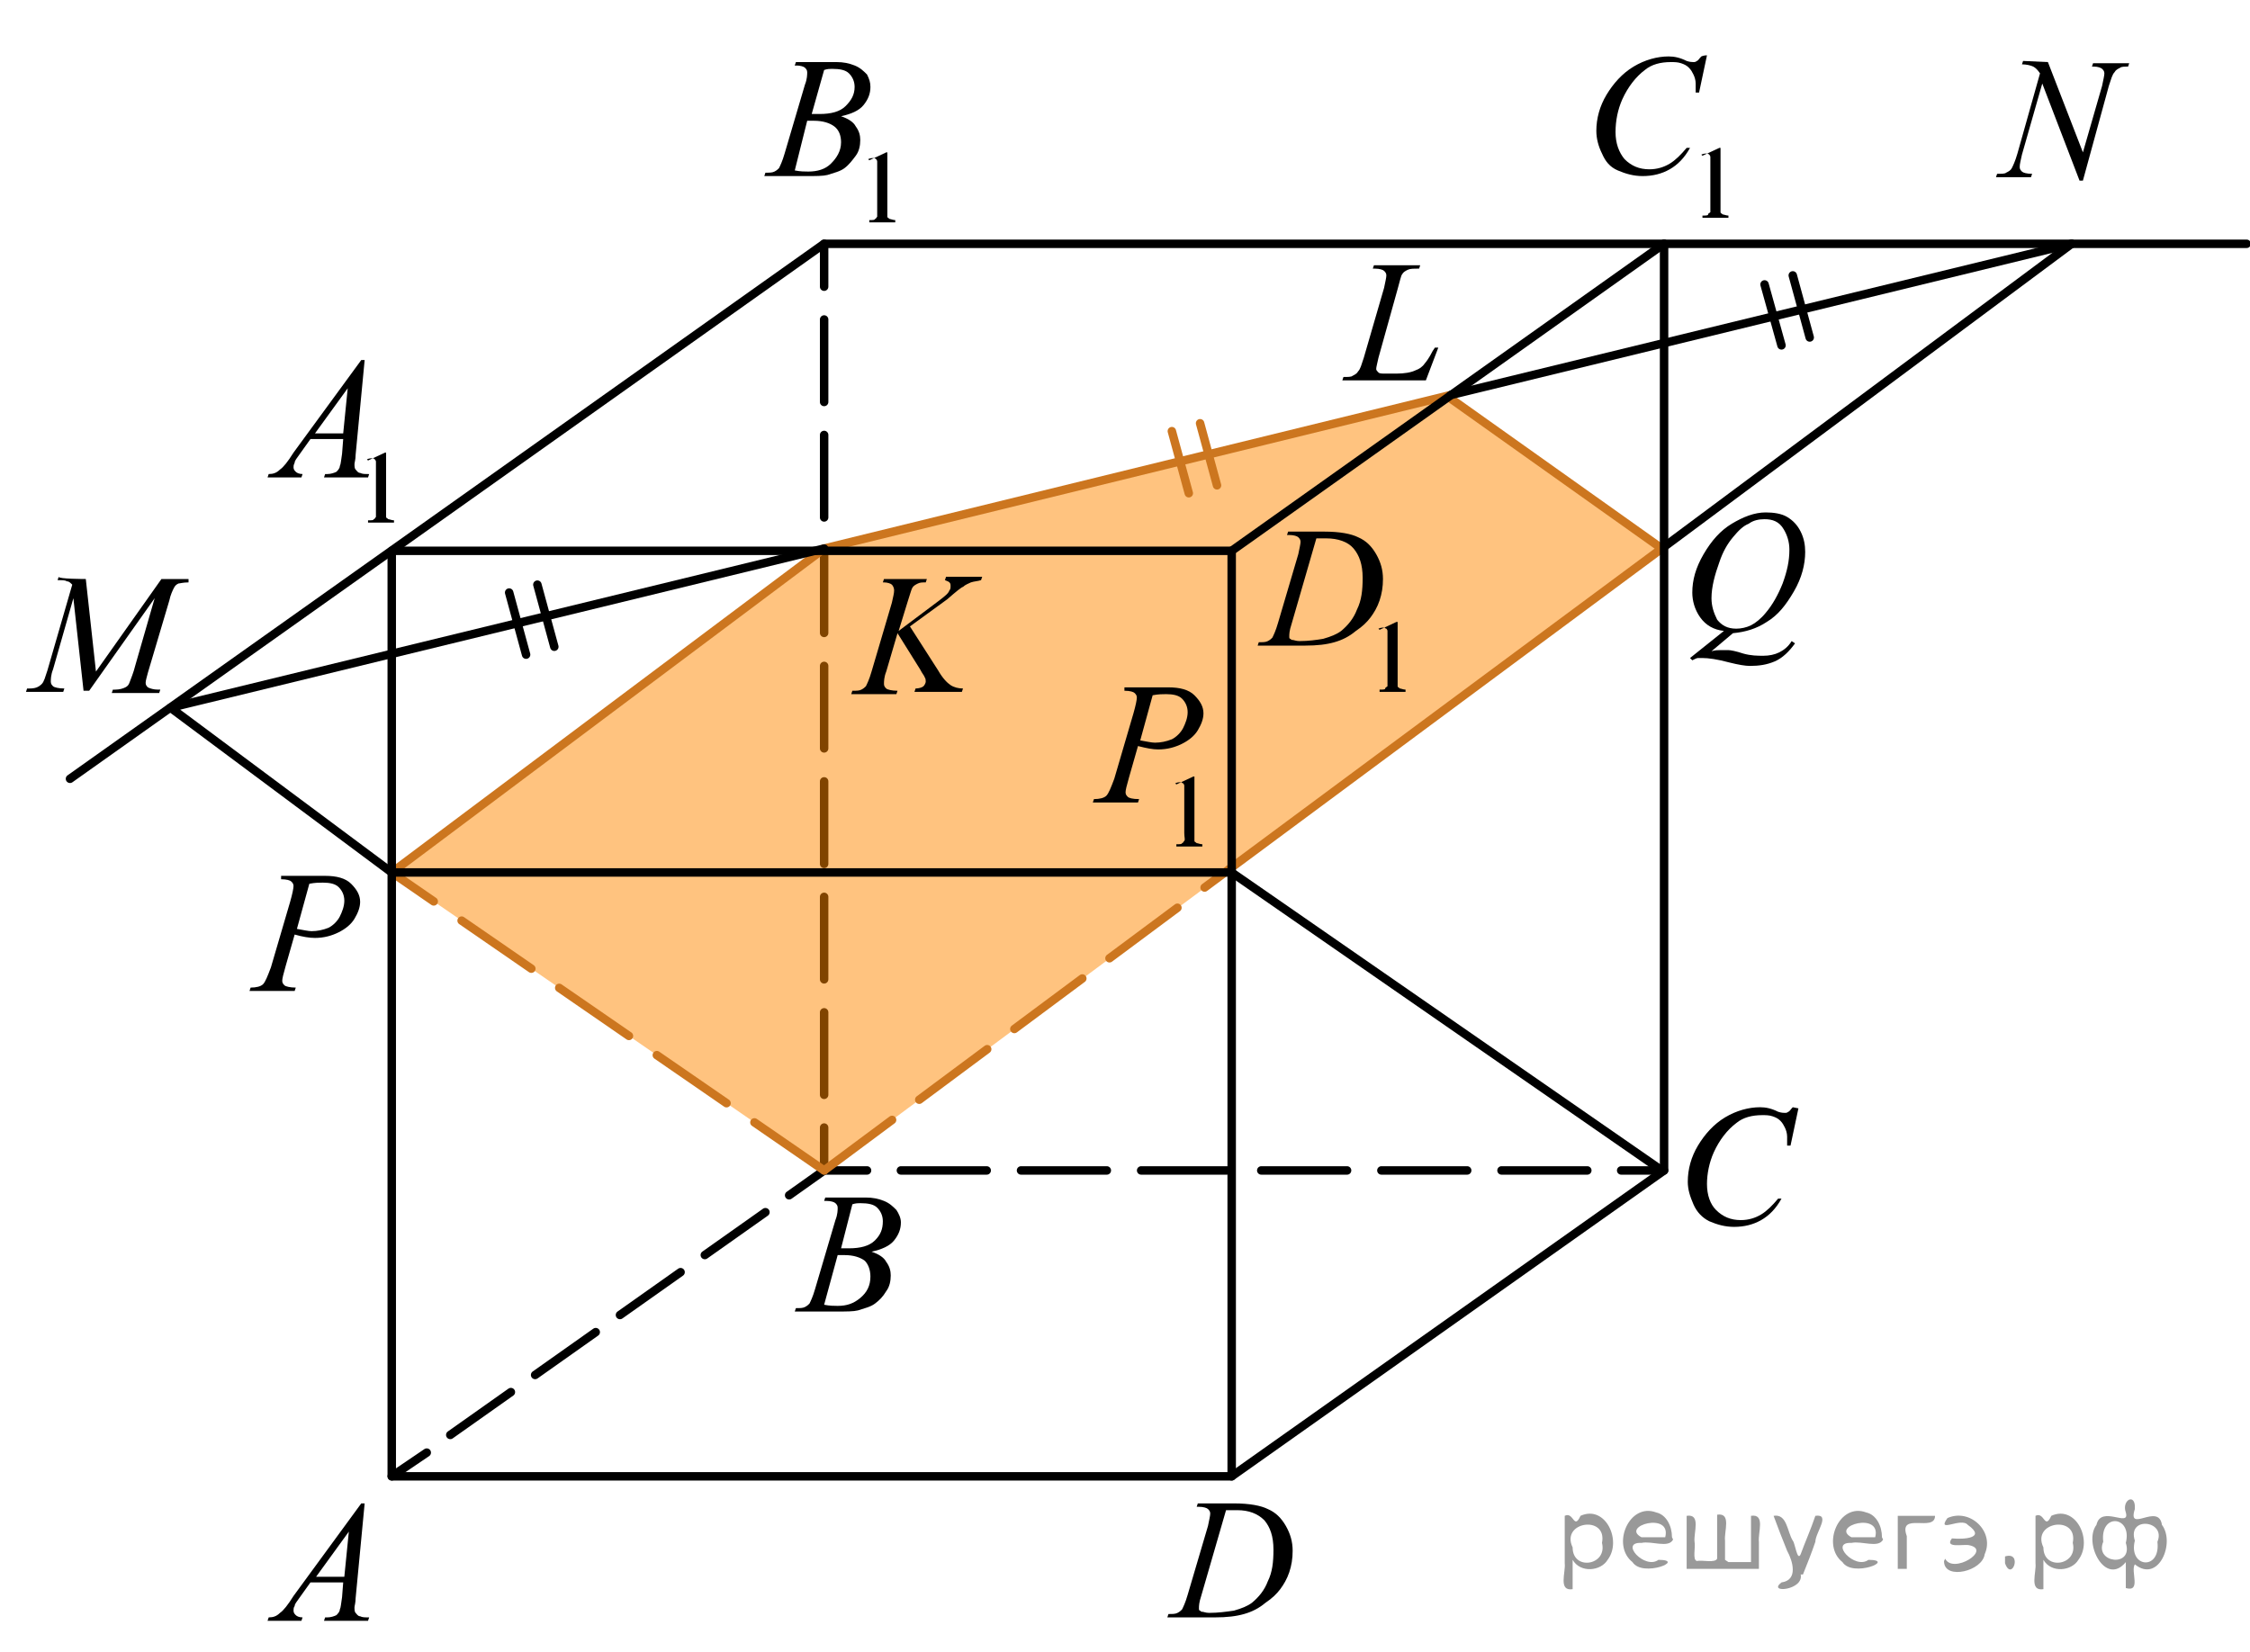 <?xml version="1.0" encoding="utf-8"?>
<!-- Generator: Adobe Illustrator 27.0.1, SVG Export Plug-In . SVG Version: 6.00 Build 0)  -->
<svg version="1.1" id="Слой_1" xmlns="http://www.w3.org/2000/svg" xmlns:xlink="http://www.w3.org/1999/xlink" x="0px" y="0px"
	 width="199.3px" height="146.4px" viewBox="0 0 199.3 146.4" enable-background="new 0 0 199.3 146.4" xml:space="preserve">
<g>
	<g>
		
			<line fill="none" stroke="#000000" stroke-width="0.75" stroke-linecap="round" stroke-linejoin="round" x1="147.4" y1="103.7" x2="143.6" y2="103.7"/>
		
			<line fill="none" stroke="#000000" stroke-width="0.75" stroke-linecap="round" stroke-linejoin="round" stroke-dasharray="7.6,3.04" x1="140.6" y1="103.7" x2="78.3" y2="103.7"/>
		<polyline fill="none" stroke="#000000" stroke-width="0.75" stroke-linecap="round" stroke-linejoin="round" points="76.8,103.7 
			73,103.7 73,99.9 		"/>
		
			<line fill="none" stroke="#000000" stroke-width="0.75" stroke-linecap="round" stroke-linejoin="round" stroke-dasharray="7.308,2.923" x1="73" y1="97" x2="73" y2="26.9"/>
		
			<line fill="none" stroke="#000000" stroke-width="0.75" stroke-linecap="round" stroke-linejoin="round" x1="73" y1="25.4" x2="73" y2="21.6"/>
	</g>
</g>
<polygon opacity="0.5" fill="#FF8800" enable-background="new    " points="73,48.6 34.7,77.3 73,103.7 147.2,48.6 128.5,35 "/>
<g>
	<g>
		<g>
			<g>
				<g>
					<defs>
						<rect id="SVGID_1_" x="20.8" y="129.7" width="15.1" height="16.7"/>
					</defs>
					<clipPath id="SVGID_00000172402370484592868550000001541333065219921576_">
						<use xlink:href="#SVGID_1_"  overflow="visible"/>
					</clipPath>
					<g clip-path="url(#SVGID_00000172402370484592868550000001541333065219921576_)">
						<path d="M32.3,133.2l-0.8,8.4c0,0.4-0.1,0.7-0.1,0.8c0,0.2,0,0.4,0.1,0.5s0.2,0.3,0.4,0.3c0.2,0.1,0.4,0.1,0.8,0.1l-0.1,0.3
							h-3.9l0.1-0.3H29c0.3,0,0.6-0.1,0.8-0.2c0.1-0.1,0.3-0.3,0.3-0.5c0.1-0.2,0.1-0.5,0.2-1.1l0.1-1.3h-2.9l-1,1.4
							c-0.2,0.3-0.4,0.5-0.4,0.7c-0.1,0.1-0.1,0.3-0.1,0.4c0,0.2,0.1,0.3,0.2,0.4c0.1,0.1,0.3,0.2,0.6,0.2l-0.1,0.3h-3l0.1-0.3
							c0.4,0,0.7-0.1,1-0.4c0.3-0.2,0.7-0.7,1.2-1.5l6-8.2L32.3,133.2L32.3,133.2z M30.9,135.7l-2.9,4h2.5L30.9,135.7z"/>
					</g>
				</g>
			</g>
		</g>
	</g>
</g>
<g>
	<g>
		<g>
			<g>
				<g>
					<defs>
						<rect id="SVGID_00000011013009092217200580000017565021348468199870_" x="67.8" y="102.3" width="15.1" height="16.7"/>
					</defs>
					<clipPath id="SVGID_00000126286558023817133880000008471617697031497906_">
						<use xlink:href="#SVGID_00000011013009092217200580000017565021348468199870_"  overflow="visible"/>
					</clipPath>
					<g clip-path="url(#SVGID_00000126286558023817133880000008471617697031497906_)">
						<path d="M73,106.4l0.1-0.3h3.6c0.6,0,1.1,0.1,1.6,0.3c0.5,0.2,0.8,0.5,1.1,0.8c0.2,0.3,0.4,0.7,0.4,1.1c0,0.6-0.2,1.1-0.6,1.6
							s-1.1,0.8-2,1c0.6,0.2,1.1,0.5,1.3,0.9c0.3,0.4,0.4,0.8,0.4,1.2c0,0.5-0.1,1-0.4,1.4c-0.3,0.5-0.6,0.8-1,1.1
							c-0.4,0.3-0.9,0.4-1.5,0.6c-0.4,0.1-1,0.1-1.9,0.1h-3.7l0.1-0.3c0.4,0,0.6,0,0.8-0.1c0.2-0.1,0.3-0.2,0.4-0.3
							c0.1-0.2,0.3-0.6,0.5-1.3l1.8-6.1c0.2-0.5,0.2-0.9,0.2-1.1s-0.1-0.3-0.2-0.4s-0.4-0.2-0.8-0.2C73.1,106.4,73.1,106.4,73,106.4
							z M73,115.6c0.5,0.1,0.9,0.1,1.2,0.1c0.8,0,1.4-0.2,2-0.7s0.9-1.1,0.9-1.9c0-0.6-0.2-1.1-0.5-1.4c-0.4-0.3-1-0.5-1.8-0.5
							c-0.2,0-0.3,0-0.6,0L73,115.6z M74.5,110.6c0.3,0,0.6,0,0.7,0c1,0,1.8-0.2,2.3-0.7s0.7-1,0.7-1.7c0-0.5-0.2-0.9-0.5-1.2
							c-0.3-0.3-0.8-0.4-1.5-0.4c-0.2,0-0.4,0-0.7,0.1L74.5,110.6z"/>
					</g>
				</g>
			</g>
		</g>
	</g>
</g>
<g>
	<g>
		<g>
			<g>
				<g>
					<defs>
						<rect id="SVGID_00000162344501272912200290000010578440974452355994_" x="146.6" y="94.6" width="16.5" height="18.1"/>
					</defs>
					<clipPath id="SVGID_00000043432377017485293900000016216989422216933547_">
						<use xlink:href="#SVGID_00000162344501272912200290000010578440974452355994_"  overflow="visible"/>
					</clipPath>
					<g clip-path="url(#SVGID_00000043432377017485293900000016216989422216933547_)">
						<path d="M159.3,98.2l-0.7,3.3h-0.3v-0.8c0-0.3-0.1-0.6-0.2-0.8c-0.1-0.2-0.2-0.4-0.4-0.6s-0.4-0.3-0.7-0.4s-0.6-0.1-0.9-0.1
							c-0.9,0-1.7,0.2-2.3,0.7c-0.8,0.6-1.5,1.5-2,2.6c-0.4,0.9-0.6,1.9-0.6,2.8c0,1,0.3,1.8,0.8,2.3c0.6,0.6,1.3,0.9,2.2,0.9
							c0.7,0,1.3-0.2,1.8-0.5s1-0.8,1.5-1.4h0.3c-0.5,0.9-1.1,1.5-1.8,1.9s-1.5,0.6-2.4,0.6c-0.8,0-1.5-0.2-2.2-0.5
							c-0.6-0.3-1.1-0.8-1.4-1.5s-0.5-1.3-0.5-2c0-1.1,0.3-2.2,0.9-3.2s1.4-1.9,2.4-2.5s2.1-0.9,3.1-0.9c0.5,0,1,0.1,1.6,0.4
							c0.3,0.1,0.5,0.1,0.6,0.1s0.2,0,0.3-0.1c0.1,0,0.2-0.2,0.4-0.4L159.3,98.2L159.3,98.2L159.3,98.2z"/>
					</g>
				</g>
			</g>
		</g>
	</g>
</g>
<g>
	<g>
		<g>
			<g>
				<g>
					<defs>
						<rect id="SVGID_00000054229837956184317910000011057089224877273266_" x="100.8" y="129.5" width="16.5" height="16.7"/>
					</defs>
					<clipPath id="SVGID_00000049912328058600587260000003278935044377529535_">
						<use xlink:href="#SVGID_00000054229837956184317910000011057089224877273266_"  overflow="visible"/>
					</clipPath>
					<g clip-path="url(#SVGID_00000049912328058600587260000003278935044377529535_)">
						<path d="M106,133.5l0.1-0.3h3.2c1.4,0,2.4,0.2,3,0.5c0.7,0.3,1.2,0.8,1.6,1.5s0.6,1.4,0.6,2.2c0,0.7-0.1,1.3-0.3,1.9
							c-0.2,0.6-0.5,1.1-0.8,1.5s-0.7,0.8-1.3,1.2c-0.6,0.5-1.2,0.8-1.9,1s-1.5,0.3-2.6,0.3h-4.2l0.1-0.3c0.4,0,0.6,0,0.8-0.1
							c0.2-0.1,0.3-0.2,0.4-0.3c0.1-0.2,0.3-0.6,0.5-1.3l1.8-6.1c0.1-0.5,0.2-0.9,0.2-1.1c0-0.2-0.1-0.3-0.2-0.4
							c-0.1-0.1-0.4-0.2-0.8-0.2C106.2,133.5,106,133.5,106,133.5z M108.6,133.8l-2.2,7.6c-0.2,0.6-0.2,0.9-0.2,1.1
							c0,0.1,0,0.2,0.1,0.2c0.1,0.1,0.1,0.1,0.2,0.1s0.3,0.1,0.6,0.1c0.8,0,1.5-0.1,2.2-0.2c0.7-0.2,1.2-0.4,1.6-0.7
							c0.6-0.5,1.1-1.1,1.4-1.9c0.4-0.8,0.5-1.7,0.5-2.8c0-1.2-0.3-2-0.8-2.6c-0.6-0.6-1.4-0.9-2.4-0.9
							C109.4,133.8,109.1,133.8,108.6,133.8z"/>
					</g>
				</g>
			</g>
		</g>
	</g>
</g>
<g>
	<g>
		<g>
			<g>
				<g>
					<defs>
						<rect id="SVGID_00000003102650542079022590000003905105684714855303_" x="19.6" y="73.8" width="15.1" height="16.7"/>
					</defs>
					<clipPath id="SVGID_00000088841412264114427080000008029081817428360634_">
						<use xlink:href="#SVGID_00000003102650542079022590000003905105684714855303_"  overflow="visible"/>
					</clipPath>
					<g clip-path="url(#SVGID_00000088841412264114427080000008029081817428360634_)">
						<path d="M24.9,77.6h3.9c1,0,1.8,0.2,2.3,0.7s0.8,1,0.8,1.6c0,0.5-0.2,1-0.5,1.5s-0.8,0.9-1.4,1.2c-0.6,0.3-1.3,0.5-2.1,0.5
							c-0.5,0-1.1-0.1-1.8-0.3l-0.8,2.8c-0.2,0.7-0.3,1.1-0.3,1.3c0,0.2,0.1,0.3,0.2,0.4s0.5,0.2,1,0.2l-0.1,0.3h-4l0.1-0.3
							c0.5,0,0.9-0.1,1.1-0.3c0.2-0.2,0.4-0.7,0.7-1.5l1.7-5.8c0.2-0.7,0.3-1.2,0.3-1.4c0-0.2-0.1-0.3-0.2-0.4s-0.4-0.2-0.9-0.2
							L24.9,77.6z M26.3,82.3c0.6,0.1,1,0.2,1.3,0.2c0.5,0,1-0.1,1.5-0.3c0.4-0.2,0.8-0.6,1-1s0.4-0.9,0.4-1.4s-0.2-0.9-0.5-1.2
							c-0.3-0.3-0.8-0.4-1.4-0.4c-0.3,0-0.7,0-1.2,0.1L26.3,82.3z"/>
					</g>
				</g>
			</g>
		</g>
	</g>
</g>
<g>
	<g>
		<g>
			<g>
				<g>
					<defs>
						<rect id="SVGID_00000004537711760207024620000009927652122050546560_" y="47.6" width="20.7" height="16.7"/>
					</defs>
					<clipPath id="SVGID_00000015326129032939435230000006826118356984989620_">
						<use xlink:href="#SVGID_00000004537711760207024620000009927652122050546560_"  overflow="visible"/>
					</clipPath>
					<g clip-path="url(#SVGID_00000015326129032939435230000006826118356984989620_)">
						<path d="M7.6,51.3l0.9,8.2l5.8-8.2h2.4v0.3c-0.5,0-0.8,0.1-0.9,0.1c-0.2,0.1-0.3,0.2-0.4,0.4s-0.3,0.6-0.4,1.1l-1.9,6.4
							c-0.1,0.4-0.2,0.7-0.2,0.9s0.1,0.3,0.2,0.4c0.2,0.1,0.5,0.2,0.9,0.2h0.2l-0.1,0.3H9.9l0.1-0.3h0.2c0.4,0,0.7-0.1,0.9-0.2
							c0.2-0.1,0.3-0.2,0.4-0.5s0.3-0.7,0.5-1.5l1.7-5.9l-5.8,8.2H7.4L6.5,53l-1.8,6.3c-0.2,0.5-0.2,0.9-0.2,1.1
							c0,0.2,0.1,0.3,0.2,0.4c0.1,0.1,0.5,0.2,1,0.2l-0.1,0.3H2.3L2.4,61h0.2c0.5,0,0.8-0.1,1.1-0.4C3.9,60.4,4,60,4.2,59.4l2.2-7.6
							c-0.2-0.2-0.3-0.3-0.5-0.3c-0.1-0.1-0.4-0.1-0.8-0.1l0.1-0.3C5.1,51.3,7.6,51.3,7.6,51.3z"/>
					</g>
				</g>
			</g>
		</g>
	</g>
</g>
<g>
	<g>
		<g>
			<g>
				<g>
					<defs>
						<rect id="SVGID_00000003821709666309331580000016705898801291808446_" x="173.9" y="0.4" width="19.2" height="22.3"/>
					</defs>
					<clipPath id="SVGID_00000180365197575382313790000000413244822210644139_">
						<use xlink:href="#SVGID_00000003821709666309331580000016705898801291808446_"  overflow="visible"/>
					</clipPath>
					<g clip-path="url(#SVGID_00000180365197575382313790000000413244822210644139_)">
						<path d="M181.4,5.5l3.1,8l1.7-5.9c0.1-0.5,0.2-0.9,0.2-1.1s-0.1-0.3-0.2-0.4c-0.1-0.1-0.4-0.2-0.7-0.2c-0.1,0-0.1,0-0.2,0
							l0.1-0.3h3.2l-0.1,0.3c-0.3,0-0.6,0-0.7,0.1c-0.2,0.1-0.4,0.2-0.5,0.4c-0.2,0.2-0.3,0.6-0.5,1.2l-2.3,8.4h-0.3l-3.3-8.6
							l-1.8,6.3c-0.1,0.5-0.2,0.8-0.2,1.1c0,0.2,0.1,0.3,0.2,0.4c0.1,0.1,0.4,0.2,0.9,0.2l-0.1,0.3h-3.1l0.1-0.3
							c0.4,0,0.7,0,0.8-0.1c0.2-0.1,0.4-0.2,0.5-0.4s0.3-0.6,0.5-1.3l2-7.1c-0.2-0.3-0.4-0.5-0.6-0.6c-0.2-0.1-0.6-0.2-1-0.2
							l0.1-0.3L181.4,5.5L181.4,5.5z"/>
					</g>
				</g>
			</g>
		</g>
	</g>
</g>
<g>
	<g>
		<g>
			<g>
				<g>
					<defs>
						<rect id="SVGID_00000157296178474028296130000013480294329498810515_" x="72.8" y="47.4" width="17.9" height="16.7"/>
					</defs>
					<clipPath id="SVGID_00000103945711400197872310000018307544077035900084_">
						<use xlink:href="#SVGID_00000157296178474028296130000013480294329498810515_"  overflow="visible"/>
					</clipPath>
					<g clip-path="url(#SVGID_00000103945711400197872310000018307544077035900084_)">
						<path d="M80.6,55.5l2.5,3.9c0.4,0.7,0.8,1.1,1.1,1.3c0.3,0.2,0.7,0.3,1.1,0.3l-0.1,0.3H81l0.1-0.3c0.3,0,0.6-0.1,0.7-0.2
							s0.2-0.3,0.2-0.4c0-0.1,0-0.3-0.1-0.4c0-0.1-0.2-0.3-0.4-0.7l-2-3.2l-1,3.4c-0.2,0.5-0.2,0.9-0.2,1.1c0,0.2,0.1,0.3,0.2,0.4
							c0.1,0.1,0.5,0.2,1,0.2l-0.1,0.3h-4l0.1-0.3c0.4,0,0.6,0,0.8-0.1c0.2-0.1,0.3-0.2,0.4-0.3c0.1-0.2,0.3-0.6,0.5-1.3l1.8-6.1
							c0.1-0.5,0.2-0.8,0.2-1.1c0-0.2-0.1-0.4-0.2-0.5s-0.4-0.2-0.7-0.2h-0.1l0.1-0.3h3.8L82,51.6c-0.3,0-0.5,0-0.7,0.1
							s-0.4,0.2-0.5,0.4s-0.2,0.6-0.4,1.2l-0.8,2.6l3.6-2.7c0.5-0.4,0.8-0.6,0.9-0.9c0.1-0.1,0.1-0.2,0.1-0.4c0-0.1,0-0.2-0.1-0.3
							s-0.2-0.1-0.4-0.2l0.1-0.3H87l-0.1,0.3c-0.3,0.1-0.6,0.1-0.9,0.2c-0.2,0.1-0.5,0.2-0.7,0.4c-0.1,0-0.6,0.4-1.4,1.1L80.6,55.5z
							"/>
					</g>
				</g>
			</g>
		</g>
	</g>
</g>
<g>
	<g>
		
			<line fill="none" stroke="#000000" stroke-width="0.75" stroke-linecap="round" stroke-linejoin="round" x1="73" y1="103.7" x2="69.9" y2="105.9"/>
		
			<line fill="none" stroke="#000000" stroke-width="0.75" stroke-linecap="round" stroke-linejoin="round" stroke-dasharray="6.574,2.63" x1="67.8" y1="107.4" x2="38.8" y2="127.9"/>
		
			<line fill="none" stroke="#000000" stroke-width="0.75" stroke-linecap="round" stroke-linejoin="round" x1="37.8" y1="128.7" x2="34.7" y2="130.8"/>
	</g>
</g>
<line fill="none" stroke="#CC761F" stroke-width="0.75" stroke-linecap="round" stroke-linejoin="round" stroke-miterlimit="10" x1="73" y1="48.6" x2="128.5" y2="35"/>
<line fill="none" stroke="#CC761F" stroke-width="0.75" stroke-linecap="round" stroke-linejoin="round" stroke-miterlimit="10" stroke-dasharray="7.5,3" x1="73" y1="103.7" x2="34.7" y2="77.3"/>
<line fill="none" stroke="#CC761F" stroke-width="0.75" stroke-linecap="round" stroke-linejoin="round" stroke-miterlimit="10" x1="34.7" y1="77.3" x2="73" y2="48.6"/>
<line fill="none" stroke="#000000" stroke-width="0.75" stroke-linecap="round" stroke-linejoin="round" stroke-miterlimit="10" x1="147.2" y1="103.7" x2="109.1" y2="77.3"/>
<line fill="none" stroke="#000000" stroke-width="0.75" stroke-linecap="round" stroke-linejoin="round" stroke-miterlimit="10" x1="147.2" y1="48.6" x2="183.5" y2="21.6"/>
<line fill="none" stroke="#CC761F" stroke-width="0.75" stroke-linecap="round" stroke-linejoin="round" stroke-miterlimit="10" x1="108.9" y1="77" x2="147.2" y2="48.6"/>
<line fill="none" stroke="#CC761F" stroke-width="0.75" stroke-linecap="round" stroke-linejoin="round" stroke-miterlimit="10" stroke-dasharray="7.5,3" x1="73" y1="103.7" x2="108.9" y2="77"/>
<line fill="none" stroke="#CC761F" stroke-width="0.75" stroke-linecap="round" stroke-linejoin="round" stroke-miterlimit="10" x1="128.2" y1="35.1" x2="147.2" y2="48.6"/>
<line fill="none" stroke="#CC761F" stroke-width="0.75" stroke-linecap="round" stroke-linejoin="round" stroke-miterlimit="10" x1="106.3" y1="37.5" x2="107.8" y2="43"/>
<line fill="none" stroke="#CC761F" stroke-width="0.75" stroke-linecap="round" stroke-linejoin="round" stroke-miterlimit="10" x1="103.8" y1="38.2" x2="105.3" y2="43.7"/>
<line fill="none" stroke="#000000" stroke-width="0.75" stroke-linecap="round" stroke-linejoin="round" stroke-miterlimit="10" x1="158.8" y1="24.4" x2="160.3" y2="29.9"/>
<line fill="none" stroke="#000000" stroke-width="0.75" stroke-linecap="round" stroke-linejoin="round" stroke-miterlimit="10" x1="156.3" y1="25.2" x2="157.8" y2="30.6"/>
<line fill="none" stroke="#000000" stroke-width="0.75" stroke-linecap="round" stroke-linejoin="round" stroke-miterlimit="10" x1="47.6" y1="51.8" x2="49.1" y2="57.3"/>
<line fill="none" stroke="#000000" stroke-width="0.75" stroke-linecap="round" stroke-linejoin="round" stroke-miterlimit="10" x1="45.1" y1="52.5" x2="46.6" y2="58"/>
<g>
	<g>
		<g>
			<g>
				<defs>
					<rect id="SVGID_00000113320263795128481280000000554974109953120934_" x="20.8" y="27" width="17.9" height="22.3"/>
				</defs>
				<clipPath id="SVGID_00000158715514506540273750000002799795820427534779_">
					<use xlink:href="#SVGID_00000113320263795128481280000000554974109953120934_"  overflow="visible"/>
				</clipPath>
				<g clip-path="url(#SVGID_00000158715514506540273750000002799795820427534779_)">
					<path d="M32.6,40.8l1.5-0.7h0.1v5.1c0,0.3,0,0.6,0,0.6c0,0.1,0.1,0.1,0.2,0.2c0.1,0,0.3,0.1,0.5,0.1v0.2h-2.3v-0.2
						c0.3,0,0.5,0,0.5-0.1c0.1,0,0.1-0.1,0.2-0.2c0-0.1,0-0.3,0-0.7v-3.3c0-0.4,0-0.7,0-0.9c0-0.1-0.1-0.2-0.1-0.2s-0.1-0.1-0.2-0.1
						c-0.1,0-0.3,0-0.5,0.1L32.6,40.8z"/>
				</g>
			</g>
		</g>
	</g>
	<g>
		<g>
			<g>
				<defs>
					<rect id="SVGID_00000062187420161225392570000007432121203967959963_" x="20.8" y="27" width="17.9" height="22.3"/>
				</defs>
				<clipPath id="SVGID_00000036937760962910463150000009154138125139401109_">
					<use xlink:href="#SVGID_00000062187420161225392570000007432121203967959963_"  overflow="visible"/>
				</clipPath>
				<g clip-path="url(#SVGID_00000036937760962910463150000009154138125139401109_)">
					<path d="M32.3,31.9l-0.8,8.4c0,0.4-0.1,0.7-0.1,0.8c0,0.2,0,0.4,0.1,0.5s0.2,0.3,0.4,0.3c0.2,0.1,0.4,0.1,0.8,0.1l-0.1,0.3
						h-3.9l0.1-0.3H29c0.3,0,0.6-0.1,0.8-0.2c0.1-0.1,0.3-0.3,0.3-0.5c0.1-0.2,0.1-0.5,0.2-1.1l0.1-1.3h-2.9l-1,1.4
						c-0.2,0.3-0.4,0.5-0.4,0.7C26,41.2,26,41.3,26,41.4c0,0.2,0.1,0.3,0.2,0.4c0.1,0.1,0.3,0.2,0.6,0.2l-0.1,0.3h-3l0.1-0.3
						c0.4,0,0.7-0.1,1-0.4c0.3-0.2,0.7-0.7,1.2-1.5l6-8.2C32,31.9,32.3,31.9,32.3,31.9z M30.8,34.4l-2.9,4h2.5L30.8,34.4z"/>
				</g>
			</g>
		</g>
	</g>
</g>
<g>
	<g>
		<g>
			<g>
				<defs>
					<rect id="SVGID_00000082346789249703968340000009437239057566879667_" x="65.2" y="0.4" width="17.9" height="22.3"/>
				</defs>
				<clipPath id="SVGID_00000169527379393125223560000000596653137125390995_">
					<use xlink:href="#SVGID_00000082346789249703968340000009437239057566879667_"  overflow="visible"/>
				</clipPath>
				<g clip-path="url(#SVGID_00000169527379393125223560000000596653137125390995_)">
					<path d="M77,14.2l1.5-0.7h0.1v5.1c0,0.3,0,0.6,0,0.6c0,0.1,0.1,0.1,0.2,0.2c0.1,0,0.3,0.1,0.5,0.1v0.2H77v-0.2
						c0.3,0,0.5,0,0.5-0.1c0.1,0,0.1-0.1,0.2-0.2c0-0.1,0-0.3,0-0.7v-3.3c0-0.4,0-0.7,0-0.9c0-0.1-0.1-0.2-0.1-0.2S77.5,14,77.4,14
						s-0.3,0-0.5,0.1L77,14.2z"/>
				</g>
			</g>
		</g>
	</g>
	<g>
		<g>
			<g>
				<defs>
					<rect id="SVGID_00000095337665512198860320000017080547645890002070_" x="65.2" y="0.4" width="17.9" height="22.3"/>
				</defs>
				<clipPath id="SVGID_00000166664554379483371070000016881264460340264074_">
					<use xlink:href="#SVGID_00000095337665512198860320000017080547645890002070_"  overflow="visible"/>
				</clipPath>
				<g clip-path="url(#SVGID_00000166664554379483371070000016881264460340264074_)">
					<path d="M70.4,5.8l0.1-0.3h3.6c0.6,0,1.1,0.1,1.6,0.3c0.5,0.2,0.8,0.5,1.1,0.8C77,7,77.1,7.3,77.1,7.7c0,0.6-0.2,1.1-0.6,1.6
						s-1.1,0.8-2,1c0.6,0.2,1.1,0.5,1.3,0.9c0.3,0.4,0.4,0.8,0.4,1.2c0,0.5-0.1,1-0.4,1.4s-0.6,0.8-1,1.1s-0.9,0.4-1.5,0.6
						c-0.4,0.1-1,0.1-1.9,0.1h-3.7l0.1-0.3c0.4,0,0.6,0,0.8-0.1c0.2-0.1,0.3-0.2,0.4-0.3c0.1-0.2,0.3-0.6,0.5-1.3l1.8-6.1
						c0.2-0.5,0.2-0.9,0.2-1.1S71.4,6.1,71.3,6s-0.4-0.2-0.8-0.2C70.5,5.9,70.5,5.8,70.4,5.8z M70.4,15.1c0.5,0.1,0.9,0.1,1.2,0.1
						c0.8,0,1.5-0.2,2-0.7s0.9-1.1,0.9-1.9c0-0.6-0.2-1.1-0.6-1.4c-0.4-0.3-1-0.5-1.8-0.5c-0.2,0-0.4,0-0.6,0L70.4,15.1z M71.9,10.1
						c0.3,0,0.6,0,0.7,0c1,0,1.8-0.2,2.3-0.7s0.8-1,0.8-1.7c0-0.5-0.2-0.9-0.5-1.2c-0.3-0.3-0.8-0.4-1.5-0.4c-0.2,0-0.4,0-0.7,0.1
						L71.9,10.1z"/>
				</g>
			</g>
		</g>
	</g>
</g>
<g>
	<g>
		<g>
			<g>
				<defs>
					<rect id="SVGID_00000168839780139579822020000004387001910438492308_" x="138.4" width="17.9" height="22.3"/>
				</defs>
				<clipPath id="SVGID_00000066507534748567070680000001928957767460474505_">
					<use xlink:href="#SVGID_00000168839780139579822020000004387001910438492308_"  overflow="visible"/>
				</clipPath>
				<g clip-path="url(#SVGID_00000066507534748567070680000001928957767460474505_)">
					<path d="M150.8,13.8l1.5-0.7h0.1v5.1c0,0.3,0,0.6,0,0.6c0,0.1,0.1,0.1,0.2,0.2c0.1,0,0.3,0.1,0.5,0.1v0.2h-2.3v-0.2
						c0.3,0,0.5,0,0.5-0.1s0.1-0.1,0.2-0.2c0-0.1,0-0.3,0-0.7v-3.3c0-0.4,0-0.7,0-0.9c0-0.1-0.1-0.2-0.1-0.2s-0.1-0.1-0.2-0.1
						c-0.1,0-0.3,0-0.5,0.1L150.8,13.8z"/>
				</g>
			</g>
		</g>
	</g>
	<g>
		<g>
			<g>
				<defs>
					<rect id="SVGID_00000003092921990332462440000012524407660819184033_" x="138.4" width="17.9" height="22.3"/>
				</defs>
				<clipPath id="SVGID_00000126301695572403827140000016312589372305299603_">
					<use xlink:href="#SVGID_00000003092921990332462440000012524407660819184033_"  overflow="visible"/>
				</clipPath>
				<g clip-path="url(#SVGID_00000126301695572403827140000016312589372305299603_)">
					<path d="M151.2,4.9l-0.7,3.3h-0.3V7.4c0-0.3-0.1-0.6-0.2-0.8c-0.1-0.2-0.2-0.4-0.4-0.6s-0.4-0.3-0.7-0.4s-0.6-0.1-0.9-0.1
						c-0.9,0-1.7,0.2-2.3,0.7c-0.8,0.6-1.5,1.5-2,2.6c-0.4,0.9-0.6,1.9-0.6,2.9s0.3,1.8,0.8,2.4c0.6,0.6,1.3,0.9,2.2,0.9
						c0.7,0,1.3-0.2,1.8-0.5s1-0.8,1.5-1.4h0.3c-0.5,0.9-1.1,1.5-1.8,1.9s-1.5,0.6-2.4,0.6c-0.8,0-1.5-0.2-2.2-0.5s-1.1-0.8-1.4-1.5
						c-0.3-0.6-0.5-1.3-0.5-2c0-1.1,0.3-2.2,0.9-3.2c0.6-1,1.4-1.9,2.4-2.5s2.1-0.9,3.1-0.9c0.5,0,1,0.1,1.6,0.4
						c0.3,0.1,0.5,0.1,0.6,0.1s0.2,0,0.3-0.1c0.1,0,0.2-0.2,0.4-0.4C150.9,4.9,151.2,4.9,151.2,4.9z"/>
				</g>
			</g>
		</g>
	</g>
</g>
<g>
	<g>
		<g>
			<g>
				<defs>
					<rect id="SVGID_00000057115841808384858330000011389669065544962219_" x="108.8" y="42" width="19.2" height="22.3"/>
				</defs>
				<clipPath id="SVGID_00000065764554941758254750000009899350064121803411_">
					<use xlink:href="#SVGID_00000057115841808384858330000011389669065544962219_"  overflow="visible"/>
				</clipPath>
				<g clip-path="url(#SVGID_00000065764554941758254750000009899350064121803411_)">
					<path d="M122.2,55.8l1.5-0.7h0.1v5.1c0,0.3,0,0.6,0,0.6c0,0.1,0.1,0.1,0.2,0.2c0.1,0,0.3,0.1,0.5,0.1v0.2h-2.3v-0.2
						c0.3,0,0.5,0,0.5-0.1s0.1-0.1,0.2-0.2c0-0.1,0-0.3,0-0.7v-3.3c0-0.4,0-0.7,0-0.9c0-0.1-0.1-0.2-0.1-0.2c-0.1,0-0.1-0.1-0.2-0.1
						s-0.3,0-0.5,0.1L122.2,55.8z"/>
				</g>
			</g>
		</g>
	</g>
	<g>
		<g>
			<g>
				<defs>
					<rect id="SVGID_00000152261712902432494250000005209069353126635695_" x="108.8" y="42" width="19.2" height="22.3"/>
				</defs>
				<clipPath id="SVGID_00000118356103864842726350000013034183533299373196_">
					<use xlink:href="#SVGID_00000152261712902432494250000005209069353126635695_"  overflow="visible"/>
				</clipPath>
				<g clip-path="url(#SVGID_00000118356103864842726350000013034183533299373196_)">
					<path d="M114,47.4l0.1-0.3h3.2c1.4,0,2.4,0.2,3,0.5c0.7,0.3,1.2,0.8,1.6,1.5s0.6,1.4,0.6,2.2c0,0.7-0.1,1.3-0.3,1.9
						s-0.5,1.1-0.8,1.5s-0.7,0.8-1.3,1.2c-0.6,0.5-1.2,0.8-1.9,1c-0.7,0.2-1.5,0.3-2.6,0.3h-4.2l0.1-0.3c0.4,0,0.6,0,0.8-0.1
						c0.2-0.1,0.3-0.2,0.4-0.3c0.1-0.2,0.3-0.6,0.5-1.3l1.8-6.1c0.1-0.5,0.2-0.9,0.2-1.1c0-0.2-0.1-0.3-0.2-0.4
						c-0.1-0.1-0.4-0.2-0.8-0.2L114,47.4L114,47.4z M116.6,47.7l-2.2,7.6c-0.2,0.6-0.2,0.9-0.2,1.1c0,0.1,0,0.2,0.1,0.2
						c0.1,0.1,0.1,0.1,0.2,0.1s0.3,0.1,0.6,0.1c0.8,0,1.5-0.1,2.1-0.2c0.7-0.2,1.2-0.4,1.6-0.7c0.6-0.5,1.1-1.1,1.4-1.9
						c0.4-0.8,0.5-1.7,0.5-2.8c0-1.2-0.3-2-0.8-2.6s-1.4-0.9-2.4-0.9C117.3,47.7,117,47.7,116.6,47.7z"/>
				</g>
			</g>
		</g>
	</g>
</g>
<g>
	<g>
		<g>
			<g>
				<defs>
					<rect id="SVGID_00000086691356844048215700000004482792386982262435_" x="94.3" y="55.7" width="15.1" height="22.3"/>
				</defs>
				<clipPath id="SVGID_00000091012545890202005490000008067964718961434025_">
					<use xlink:href="#SVGID_00000086691356844048215700000004482792386982262435_"  overflow="visible"/>
				</clipPath>
				<g clip-path="url(#SVGID_00000091012545890202005490000008067964718961434025_)">
					<path d="M104.2,69.5l1.5-0.7h0.1v5.1c0,0.3,0,0.6,0,0.6c0,0.1,0.1,0.1,0.2,0.2c0.1,0,0.3,0.1,0.5,0.1V75h-2.3v-0.2
						c0.3,0,0.5,0,0.5-0.1c0.1,0,0.1-0.1,0.2-0.2s0-0.3,0-0.7v-3.3c0-0.4,0-0.7,0-0.9c0-0.1-0.1-0.2-0.1-0.2c-0.1,0-0.1-0.1-0.2-0.1
						s-0.3,0-0.5,0.1L104.2,69.5z"/>
				</g>
			</g>
		</g>
		<g>
			<g>
				<defs>
					<rect id="SVGID_00000066480537285485312350000016069412762135876739_" x="94.3" y="55.7" width="15.1" height="22.3"/>
				</defs>
				<clipPath id="SVGID_00000139262735106643064320000001434799290214737812_">
					<use xlink:href="#SVGID_00000066480537285485312350000016069412762135876739_"  overflow="visible"/>
				</clipPath>
				<g clip-path="url(#SVGID_00000139262735106643064320000001434799290214737812_)">
					<path d="M99.6,60.9h3.9c1,0,1.8,0.2,2.3,0.7s0.8,1,0.8,1.6c0,0.5-0.2,1-0.5,1.5s-0.8,0.9-1.4,1.2c-0.6,0.3-1.3,0.5-2.1,0.5
						c-0.5,0-1-0.1-1.8-0.3l-0.8,2.8c-0.2,0.7-0.3,1.1-0.3,1.3c0,0.2,0.1,0.3,0.2,0.4s0.4,0.2,1,0.2l-0.1,0.3h-4l0.1-0.3
						c0.5,0,0.9-0.1,1.1-0.3c0.2-0.2,0.4-0.7,0.7-1.5l1.7-5.8c0.2-0.7,0.3-1.2,0.3-1.4s-0.1-0.3-0.2-0.4c-0.1-0.1-0.4-0.2-0.9-0.2
						L99.6,60.9z M101,65.6c0.6,0.1,1,0.2,1.3,0.2c0.5,0,1-0.1,1.5-0.3c0.4-0.2,0.8-0.6,1-1s0.4-0.9,0.4-1.4s-0.2-0.9-0.5-1.2
						s-0.8-0.4-1.4-0.4c-0.3,0-0.7,0-1.2,0.1L101,65.6z"/>
				</g>
			</g>
		</g>
	</g>
</g>
<g>
	<g>
		<g>
			<g>
				<defs>
					<rect id="SVGID_00000181083532809778181940000008913712370156009396_" x="147" y="41.9" width="16.5" height="20.8"/>
				</defs>
				<clipPath id="SVGID_00000026868084420972103880000016118481507699624074_">
					<use xlink:href="#SVGID_00000181083532809778181940000008913712370156009396_"  overflow="visible"/>
				</clipPath>
				<g clip-path="url(#SVGID_00000026868084420972103880000016118481507699624074_)">
					<path d="M153.5,56.1l-1.9,1.6c0.3-0.1,0.6-0.1,0.8-0.1s0.5,0,0.7,0s0.7,0.1,1.3,0.3c0.7,0.2,1.3,0.2,1.8,0.2s1-0.1,1.4-0.3
						s0.8-0.5,1.1-1L159,57c-0.5,0.7-1.1,1.3-1.8,1.6S155.8,59,155,59c-0.4,0-1-0.1-1.8-0.3c-1.1-0.3-1.9-0.4-2.4-0.4
						c-0.2,0-0.3,0-0.4,0c-0.1,0-0.3,0.1-0.5,0.2l-0.2-0.2l3-2.4c-0.9-0.1-1.6-0.5-2.1-1.2s-0.7-1.5-0.7-2.2c0-1.1,0.3-2.2,1-3.4
						s1.5-2.1,2.5-2.7c1-0.6,2-1,3-1c0.7,0,1.4,0.1,1.9,0.4c0.5,0.3,0.9,0.7,1.2,1.3s0.4,1.2,0.4,1.8c0,1.1-0.3,2.3-1,3.5
						s-1.4,2.1-2.4,2.7C155.6,55.7,154.6,56,153.5,56.1z M156.3,46c-0.5,0-1,0.1-1.4,0.4c-0.5,0.2-0.9,0.6-1.4,1.2s-0.9,1.3-1.2,2.2
						c-0.4,1.1-0.7,2.2-0.7,3.2c0,0.7,0.2,1.3,0.5,1.9c0.4,0.5,0.9,0.8,1.7,0.8c0.4,0,0.9-0.1,1.3-0.3s0.9-0.6,1.3-1.1
						c0.6-0.7,1.1-1.6,1.5-2.6c0.4-1.1,0.6-2,0.6-3c0-0.7-0.2-1.3-0.5-1.8C157.6,46.2,157,46,156.3,46z"/>
				</g>
			</g>
		</g>
	</g>
</g>
<g>
	<g>
		<g>
			<g>
				<defs>
					<rect id="SVGID_00000097463303136791850140000010298035125633331342_" x="116.4" y="19.8" width="13.7" height="16.7"/>
				</defs>
				<clipPath id="SVGID_00000039095931876014434690000006462632208526960002_">
					<use xlink:href="#SVGID_00000097463303136791850140000010298035125633331342_"  overflow="visible"/>
				</clipPath>
				<g clip-path="url(#SVGID_00000039095931876014434690000006462632208526960002_)">
					<path d="M126.3,33.7h-7.4l0.1-0.3c0.4,0,0.7,0,0.8-0.1c0.2-0.1,0.4-0.2,0.5-0.4c0.2-0.2,0.3-0.6,0.5-1.2l1.8-6.2
						c0.1-0.5,0.2-0.9,0.2-1.1s-0.1-0.3-0.2-0.4s-0.4-0.2-0.8-0.2c-0.1,0-0.2,0-0.2,0l0.1-0.3h4.1l-0.1,0.3c-0.5,0-0.8,0-1,0.1
						s-0.4,0.2-0.5,0.4c-0.1,0.1-0.2,0.6-0.4,1.3l-1.7,6.1c-0.1,0.5-0.2,0.8-0.2,1c0,0.1,0.1,0.2,0.2,0.3s0.3,0.1,0.6,0.1h1
						c0.7,0,1.3-0.1,1.7-0.3c0.3-0.1,0.6-0.3,0.8-0.6c0.1-0.1,0.4-0.5,0.7-1.1l0.2-0.3h0.3L126.3,33.7z"/>
				</g>
			</g>
		</g>
	</g>
</g>
<polyline fill="none" stroke="#000000" stroke-width="0.75" stroke-linecap="round" stroke-linejoin="round" stroke-miterlimit="10" points="
	109.1,130.8 147.4,103.7 147.4,21.6 "/>
<rect x="34.7" y="48.8" fill="none" stroke="#000000" stroke-width="0.75" stroke-linecap="round" stroke-linejoin="round" stroke-miterlimit="10" width="74.4" height="82"/>
<polyline fill="none" stroke="#000000" stroke-width="0.75" stroke-linecap="round" stroke-linejoin="round" stroke-miterlimit="10" points="
	199,21.6 73,21.6 6.2,69 "/>
<line fill="none" stroke="#000000" stroke-width="0.75" stroke-linecap="round" stroke-linejoin="round" stroke-miterlimit="10" x1="147.4" y1="21.6" x2="109.1" y2="48.8"/>
<line fill="none" stroke="#000000" stroke-width="0.75" stroke-linecap="round" stroke-linejoin="round" stroke-miterlimit="10" x1="34.7" y1="77.3" x2="109.1" y2="77.3"/>
<polyline fill="none" stroke="#000000" stroke-width="0.75" stroke-linecap="round" stroke-linejoin="round" stroke-miterlimit="10" points="
	34.7,77.3 15.1,62.7 73,48.6 "/>
<line fill="none" stroke="#000000" stroke-width="0.75" stroke-linecap="round" stroke-linejoin="round" stroke-miterlimit="10" x1="128.5" y1="35" x2="183.5" y2="21.6"/>
<g style="stroke:none;fill:#000;fill-opacity:0.4" > <path d="m 139.3,138.3 c 0,0.8 0,1.6 0,2.5 -1.3,0.2 -0.6,-1.5 -0.7,-2.3 0,-1.4 0,-2.8 0,-4.2 0.8,-0.4 0.8,1.3 1.4,0.0 2.2,-1.0 3.7,2.2 2.4,3.9 -0.6,1.0 -2.4,1.2 -3.1,0.0 z m 2.6,-1.6 c 0.5,-2.5 -3.7,-1.9 -2.6,0.4 0.0,2.1 3.1,1.6 2.6,-0.4 z" /> <path d="m 148.2,136.4 c -0.4,0.8 -1.9,0.1 -2.8,0.3 -2.0,-0.1 0.3,2.4 1.5,1.5 2.5,0.0 -1.4,1.6 -2.3,0.2 -1.9,-1.5 -0.3,-5.3 2.1,-4.4 0.9,0.2 1.4,1.2 1.4,2.2 z m -0.7,-0.2 c 0.6,-2.3 -4.0,-1.0 -2.1,0.0 0.7,0 1.4,-0.0 2.1,-0.0 z" /> <path d="m 153.1,138.4 c 0.6,0 1.3,0 2.0,0 0,-1.3 0,-2.7 0,-4.1 1.3,-0.2 0.6,1.5 0.7,2.3 0,0.8 0,1.6 0,2.4 -2.1,0 -4.2,0 -6.4,0 0,-1.5 0,-3.1 0,-4.7 1.3,-0.2 0.6,1.5 0.7,2.3 0.1,0.5 -0.2,1.6 0.2,1.7 0.5,-0.1 1.6,0.2 1.8,-0.2 0,-1.3 0,-2.6 0,-3.9 1.3,-0.2 0.6,1.5 0.7,2.3 0,0.5 0,1.1 0,1.7 z" /> <path d="m 159.5,139.5 c 0.3,1.4 -3.0,1.7 -1.7,0.7 1.5,-0.2 1.0,-1.9 0.5,-2.8 -0.4,-1.0 -0.8,-2.0 -1.2,-3.1 1.2,-0.2 1.2,1.4 1.7,2.2 0.2,0.2 0.4,1.9 0.7,1.2 0.4,-1.1 0.9,-2.2 1.3,-3.4 1.4,-0.2 0.0,1.5 -0.0,2.3 -0.3,0.9 -0.7,1.9 -1.1,2.9 z" /> <path d="m 166.8,136.4 c -0.4,0.8 -1.9,0.1 -2.8,0.3 -2.0,-0.1 0.3,2.4 1.5,1.5 2.5,0.0 -1.4,1.6 -2.3,0.2 -1.9,-1.5 -0.3,-5.3 2.1,-4.4 0.9,0.2 1.4,1.2 1.4,2.2 z m -0.7,-0.2 c 0.6,-2.3 -4.0,-1.0 -2.1,0.0 0.7,0 1.4,-0.0 2.1,-0.0 z" /> <path d="m 168.1,139.0 c 0,-1.5 0,-3.1 0,-4.7 1.1,0 2.2,0 3.3,0 0.0,1.5 -3.3,-0.4 -2.5,1.8 0,0.9 0,1.9 0,2.9 -0.2,0 -0.5,0 -0.7,0 z" /> <path d="m 172.3,138.1 c 0.7,1.4 4.2,-0.8 2.1,-1.2 -0.5,-0.1 -2.2,0.3 -1.5,-0.6 1.0,0.1 3.1,0.0 1.4,-1.2 -0.6,-0.7 -2.8,0.8 -1.8,-0.6 2.0,-0.9 4.2,1.2 3.3,3.2 -0.2,1.5 -3.5,2.3 -3.6,0.7 l 0,-0.1 0,-0.0 0,0 z" /> <path d="m 177.6,137.9 c 1.6,-0.5 0.6,2.3 -0.0,0.6 -0.0,-0.2 0.0,-0.4 0.0,-0.6 z" /> <path d="m 181.0,138.3 c 0,0.8 0,1.6 0,2.5 -1.3,0.2 -0.6,-1.5 -0.7,-2.3 0,-1.4 0,-2.8 0,-4.2 0.8,-0.4 0.8,1.3 1.4,0.0 2.2,-1.0 3.7,2.2 2.4,3.9 -0.6,1.0 -2.4,1.2 -3.1,0.0 z m 2.6,-1.6 c 0.5,-2.5 -3.7,-1.9 -2.6,0.4 0.0,2.1 3.1,1.6 2.6,-0.4 z" /> <path d="m 186.3,136.6 c -0.8,1.9 2.7,2.3 2.0,0.1 0.6,-2.4 -2.3,-2.7 -2.0,-0.1 z m 2.0,4.2 c 0,-0.8 0,-1.6 0,-2.4 -1.8,2.2 -3.8,-1.7 -2.6,-3.3 0.4,-1.8 3.0,0.3 2.6,-1.1 -0.4,-1.1 0.9,-1.8 0.8,-0.3 -0.7,2.2 2.1,-0.6 2.4,1.4 1.2,1.6 -0.3,5.2 -2.4,3.5 -0.4,0.6 0.6,2.5 -0.8,2.1 z m 2.8,-4.2 c 0.8,-1.9 -2.7,-2.3 -2.0,-0.1 -0.6,2.4 2.3,2.7 2.0,0.1 z" /> </g></svg>

<!--File created and owned by https://sdamgia.ru. Copying is prohibited. All rights reserved.-->
